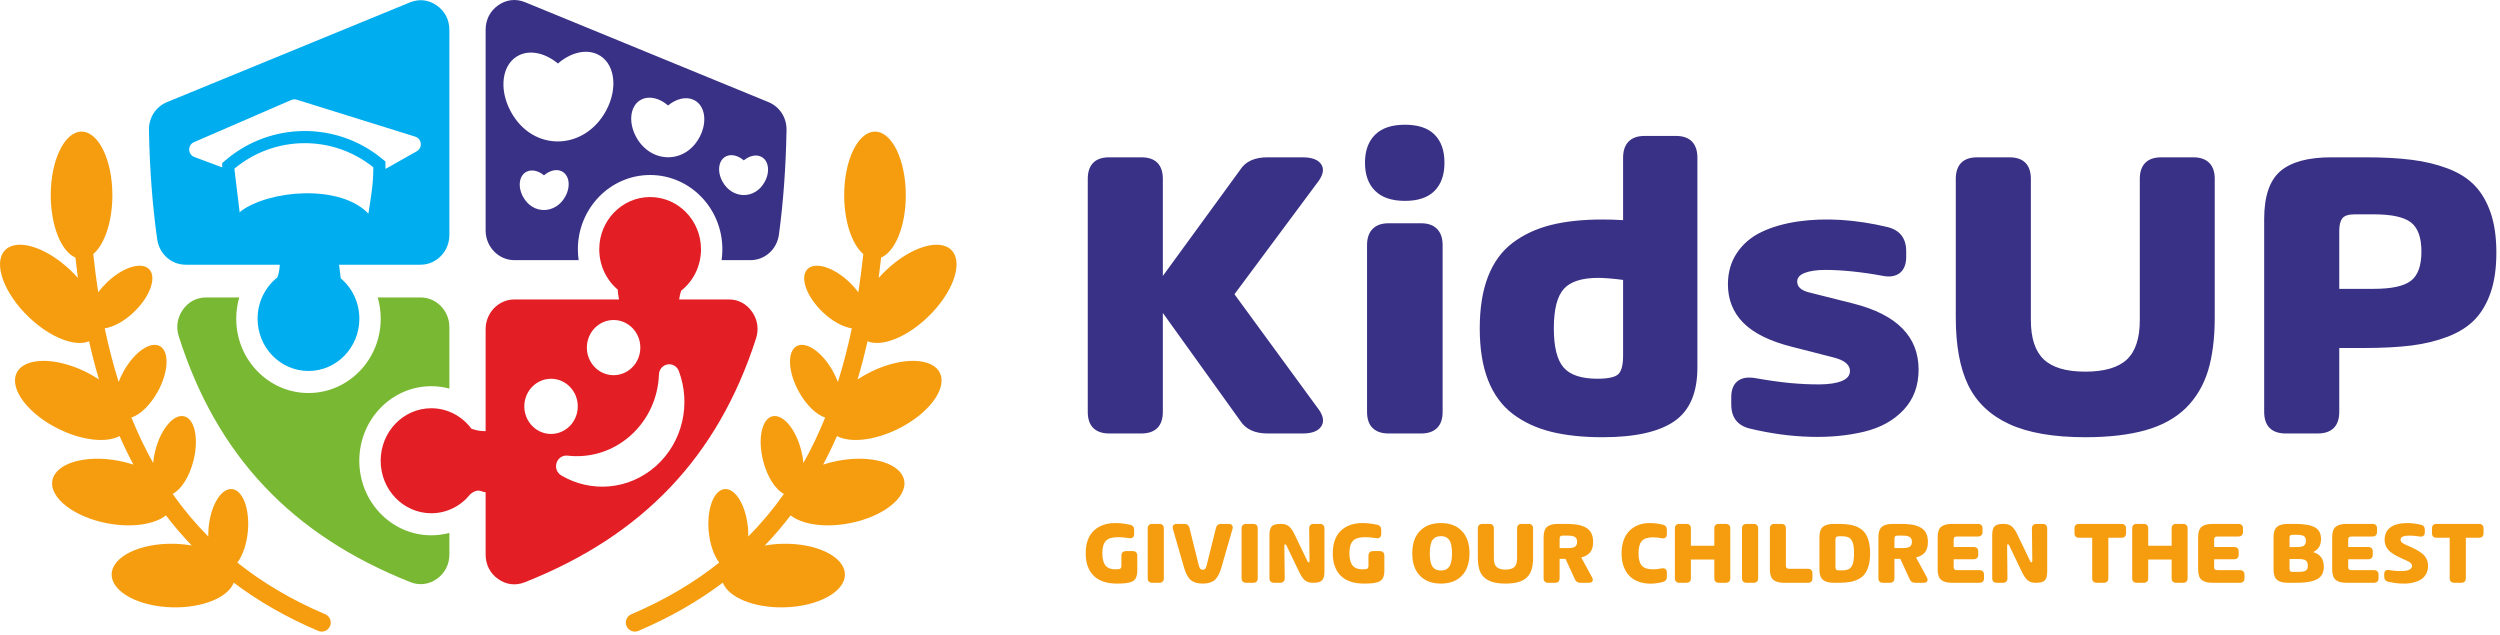 <?xml version="1.0" encoding="UTF-8"?> <svg xmlns="http://www.w3.org/2000/svg" width="248" height="63" viewBox="0 0 248 63" fill="none"> <path fill-rule="evenodd" clip-rule="evenodd" d="M40.666 0.238L16.576 10.125C15.448 10.588 14.752 11.669 14.776 12.921C14.848 16.779 15.119 20.381 15.595 23.738C15.801 25.196 16.993 26.259 18.421 26.259H27.753C27.739 26.697 27.658 27.117 27.522 27.51C26.324 28.458 25.553 29.945 25.553 31.617C25.553 34.479 27.813 36.8 30.601 36.8C33.388 36.8 35.648 34.479 35.648 31.617C35.648 30.002 34.928 28.559 33.8 27.608C33.812 27.591 33.655 26.476 33.636 26.259H41.722C43.295 26.259 44.578 24.935 44.578 23.312V2.977C44.578 1.969 44.133 1.103 43.325 0.538C42.518 -0.028 41.573 -0.134 40.666 0.238ZM22.043 16.605L19.287 15.578C18.975 15.462 18.777 15.184 18.768 14.852C18.759 14.52 18.943 14.232 19.247 14.1L28.888 9.922C29.07 9.843 29.253 9.834 29.442 9.893L41.184 13.552C41.494 13.649 41.704 13.905 41.739 14.228C41.773 14.552 41.622 14.847 41.339 15.007L38.239 16.759L38.237 16.018L37.79 15.657C33.333 12.061 26.891 12.11 22.475 15.811L22.041 16.174L22.043 16.605ZM23.249 16.736C27.224 13.405 33.021 13.358 37.032 16.596C37.038 18.324 36.809 19.414 36.547 21.191C33.745 18.257 26.753 18.826 23.877 20.957C23.844 21.005 23.811 21.052 23.779 21.099L23.249 16.736Z" fill="#00ADEF"></path> <path fill-rule="evenodd" clip-rule="evenodd" d="M77.271 23.267C77.706 20.044 77.955 16.599 78.024 12.921C78.048 11.669 77.352 10.588 76.224 10.125L52.086 0.218C51.179 -0.154 50.234 -0.047 49.426 0.518C48.619 1.084 48.174 1.95 48.174 2.957V22.86C48.174 24.483 49.457 25.807 51.03 25.807H57.402C57.351 25.454 57.325 25.095 57.325 24.731C57.325 20.652 60.544 17.36 64.492 17.36C68.44 17.36 71.659 20.652 71.659 24.731C71.659 25.095 71.633 25.454 71.583 25.807H74.443C75.877 25.807 77.074 24.733 77.271 23.267ZM72.04 15.501C71.279 15.857 71.108 16.972 71.659 17.992C72.615 19.761 74.893 19.83 75.867 18.027C76.418 17.008 76.248 15.893 75.486 15.537C74.973 15.297 74.323 15.463 73.784 15.909C73.238 15.436 72.567 15.255 72.04 15.501ZM55.708 16.985C56.469 17.342 56.64 18.456 56.089 19.476C55.133 21.245 52.855 21.314 51.881 19.512C51.331 18.492 51.501 17.377 52.263 17.021C52.775 16.781 53.426 16.947 53.964 17.393C54.511 16.921 55.182 16.739 55.708 16.985ZM63.668 9.852C62.53 10.385 62.276 12.05 63.099 13.573C64.527 16.216 67.929 16.319 69.385 13.626C70.207 12.104 69.953 10.438 68.815 9.906C68.049 9.547 67.077 9.796 66.273 10.462C65.457 9.756 64.454 9.485 63.668 9.852ZM59.266 5.383C60.976 6.183 61.36 8.689 60.122 10.98C57.974 14.955 52.855 15.111 50.666 11.06C49.428 8.769 49.812 6.264 51.523 5.464C52.676 4.924 54.137 5.298 55.347 6.3C56.574 5.238 58.082 4.83 59.266 5.383Z" fill="#393185"></path> <path fill-rule="evenodd" clip-rule="evenodd" d="M52.054 57.762C63.766 53.122 71.205 45.323 74.996 33.583C75.296 32.655 75.157 31.721 74.603 30.927C74.049 30.134 73.234 29.704 72.287 29.704H67.371C67.408 29.404 67.476 29.114 67.572 28.838C68.769 27.89 69.54 26.403 69.54 24.731C69.54 21.869 67.28 19.548 64.493 19.548C61.705 19.548 59.446 21.869 59.446 24.731C59.446 26.347 60.166 27.79 61.293 28.74C61.253 28.795 61.355 29.427 61.405 29.704H51.031C49.458 29.704 48.174 31.027 48.174 32.651V42.769L48.107 42.769C47.636 42.769 47.184 42.684 46.764 42.528C45.846 41.293 44.405 40.498 42.784 40.498C40.011 40.498 37.762 42.83 37.762 45.706C37.762 48.582 40.011 50.914 42.784 50.914C44.35 50.914 45.748 50.171 46.669 49.007C47.475 48.358 47.776 48.842 48.174 48.825V55.01C48.174 56.011 48.614 56.872 49.413 57.439C50.213 58.006 51.148 58.12 52.054 57.762ZM60.869 31.745C62.334 31.745 63.521 32.971 63.521 34.482C63.521 35.993 62.334 37.219 60.869 37.219C59.404 37.219 58.217 35.993 58.217 34.482C58.217 32.971 59.404 31.745 60.869 31.745ZM54.663 37.574C56.128 37.574 57.315 38.8 57.315 40.311C57.315 41.823 56.128 43.048 54.663 43.048C53.198 43.048 52.011 41.823 52.011 40.311C52.011 38.8 53.198 37.574 54.663 37.574ZM67.34 36.808C68.56 40.041 67.75 43.853 65.056 46.243C62.361 48.634 58.588 48.889 55.673 47.16C55.249 46.908 55.059 46.397 55.212 45.917C55.364 45.437 55.811 45.142 56.298 45.199C58.474 45.454 60.743 44.809 62.535 43.219C64.328 41.629 65.286 39.41 65.367 37.151C65.386 36.647 65.736 36.235 66.219 36.151C66.701 36.068 67.162 36.338 67.34 36.808Z" fill="#E31E24"></path> <path fill-rule="evenodd" clip-rule="evenodd" d="M17.738 33.372C21.502 45.213 28.944 53.072 40.696 57.742C41.602 58.102 42.538 57.988 43.339 57.422C44.139 56.855 44.578 55.993 44.578 54.992V52.865C43.999 53.021 43.397 53.102 42.785 53.102C38.831 53.102 35.642 49.78 35.642 45.706C35.642 41.632 38.831 38.31 42.785 38.31C43.398 38.31 44 38.391 44.578 38.546V32.454C44.578 30.83 43.295 29.506 41.722 29.506H37.469C37.666 30.183 37.768 30.893 37.768 31.617C37.768 35.697 34.549 38.988 30.601 38.988C26.653 38.988 23.434 35.697 23.434 31.617C23.434 30.892 23.537 30.183 23.733 29.506H20.452C19.507 29.506 18.694 29.935 18.139 30.724C17.584 31.514 17.444 32.445 17.738 33.372Z" fill="#78B833"></path> <path d="M9.251 25.203C9.388 26.494 9.552 27.76 9.744 29.002C9.994 28.659 10.291 28.32 10.627 27.998C12.211 26.483 14.089 25.917 14.823 26.734C15.557 27.551 14.868 29.441 13.285 30.956C12.321 31.878 11.248 32.448 10.39 32.569C10.776 34.408 11.233 36.184 11.771 37.893C11.9 37.551 12.06 37.202 12.251 36.856C13.318 34.92 14.944 33.797 15.883 34.347C16.821 34.898 16.716 36.915 15.649 38.851C14.907 40.195 13.897 41.147 13.035 41.42C13.67 42.987 14.386 44.489 15.189 45.922L15.191 45.925C15.228 45.529 15.299 45.114 15.407 44.691C15.955 42.537 17.247 41.02 18.291 41.303C19.335 41.586 19.736 43.562 19.187 45.717C18.777 47.329 17.951 48.584 17.124 48.995C18.18 50.495 19.356 51.905 20.66 53.221C20.656 52.935 20.667 52.639 20.695 52.337C20.903 50.119 21.942 48.409 23.017 48.516C24.091 48.623 24.794 50.507 24.586 52.725C24.466 54.007 24.068 55.12 23.546 55.809C26.052 57.804 28.942 59.521 32.266 60.935C32.721 61.129 32.933 61.655 32.739 62.11C32.545 62.566 32.019 62.778 31.564 62.584C28.414 61.244 25.634 59.644 23.186 57.801C22.631 59.256 20.119 60.313 17.125 60.249C13.749 60.176 11.042 58.706 11.077 56.964C11.112 55.223 13.877 53.87 17.252 53.943C17.869 53.956 18.463 54.016 19.023 54.116C18.108 53.164 17.255 52.167 16.461 51.126C15.325 52.023 13.093 52.374 10.656 51.913C7.335 51.284 4.89 49.385 5.195 47.672C5.499 45.959 8.438 45.079 11.759 45.708C12.274 45.806 12.769 45.934 13.235 46.087C12.745 45.169 12.289 44.226 11.864 43.258C10.578 43.943 8.217 43.724 5.859 42.573C2.807 41.084 0.918 38.6 1.639 37.025C2.361 35.45 5.42 35.381 8.472 36.87C8.951 37.104 9.401 37.362 9.817 37.637C9.451 36.407 9.124 35.145 8.834 33.854C7.452 34.434 4.988 33.495 2.864 31.463C0.388 29.094 -0.688 26.138 0.459 24.861C1.607 23.584 4.545 24.468 7.021 26.837C7.27 27.076 7.505 27.321 7.726 27.57C7.638 26.902 7.557 26.228 7.483 25.548C6.087 24.966 5.034 22.419 5.034 19.365C5.034 15.881 6.403 13.057 8.091 13.057C9.779 13.057 11.148 15.881 11.148 19.365C11.148 22.002 10.364 24.26 9.251 25.203Z" fill="#F59D0E"></path> <path d="M87.408 25.548C87.334 26.228 87.253 26.902 87.165 27.57C87.385 27.321 87.621 27.076 87.871 26.837C90.346 24.468 93.284 23.584 94.431 24.861C95.579 26.138 94.503 29.094 92.027 31.463C89.903 33.495 87.439 34.434 86.057 33.854C85.767 35.145 85.44 36.407 85.074 37.637C85.49 37.362 85.94 37.104 86.419 36.87C89.471 35.381 92.53 35.45 93.252 37.025C93.973 38.6 92.084 41.084 89.032 42.573C86.674 43.724 84.312 43.943 83.027 43.258C82.602 44.226 82.145 45.169 81.656 46.087C82.122 45.934 82.616 45.806 83.132 45.708C86.453 45.079 89.391 45.959 89.696 47.672C90.001 49.385 87.556 51.284 84.235 51.913C81.798 52.374 79.566 52.023 78.43 51.126C77.636 52.167 76.783 53.164 75.868 54.116C76.428 54.016 77.022 53.956 77.639 53.943C81.014 53.87 83.779 55.223 83.814 56.964C83.85 58.706 81.142 60.176 77.766 60.249C74.773 60.313 72.26 59.256 71.705 57.801C69.257 59.644 66.477 61.244 63.327 62.584C62.872 62.778 62.346 62.566 62.152 62.11C61.958 61.655 62.17 61.129 62.626 60.935C65.949 59.521 68.84 57.804 71.345 55.809C70.823 55.12 70.425 54.007 70.305 52.725C70.097 50.507 70.8 48.623 71.874 48.516C72.949 48.409 73.988 50.119 74.196 52.337C74.224 52.639 74.235 52.935 74.231 53.221C75.535 51.905 76.71 50.495 77.767 48.995C76.94 48.584 76.114 47.329 75.704 45.717C75.155 43.562 75.556 41.586 76.6 41.303C77.644 41.02 78.936 42.537 79.484 44.691C79.592 45.114 79.663 45.529 79.7 45.926L79.702 45.922C80.505 44.489 81.221 42.987 81.856 41.42C80.994 41.147 79.984 40.195 79.243 38.851C78.175 36.915 78.07 34.898 79.008 34.347C79.947 33.797 81.573 34.92 82.641 36.856C82.831 37.202 82.991 37.551 83.12 37.893C83.658 36.183 84.115 34.407 84.501 32.569C83.642 32.448 82.57 31.878 81.606 30.956C80.022 29.441 79.334 27.551 80.068 26.734C80.802 25.917 82.681 26.483 84.264 27.998C84.601 28.32 84.897 28.659 85.147 29.002C85.34 27.76 85.503 26.494 85.64 25.203C84.527 24.26 83.743 22.002 83.743 19.365C83.743 15.881 85.112 13.057 86.8 13.057C88.488 13.057 89.856 15.881 89.856 19.365C89.856 22.419 88.805 24.966 87.408 25.548Z" fill="#F59D0E"></path> <path d="M130.875 40.696C131.304 41.343 131.36 41.884 131.044 42.334C130.728 42.776 130.123 43.001 129.231 43.001H125.753C124.474 43.001 123.568 42.58 123.034 41.743L115.354 31.042V40.858C115.354 41.561 115.171 42.095 114.813 42.453C114.447 42.818 113.914 43.001 113.211 43.001H110.042C109.347 43.001 108.813 42.818 108.447 42.453C108.089 42.095 107.906 41.561 107.906 40.858V17.741C107.906 17.046 108.089 16.512 108.447 16.147C108.813 15.781 109.347 15.605 110.042 15.605H113.211C113.914 15.605 114.447 15.781 114.813 16.147C115.171 16.512 115.354 17.046 115.354 17.741V27.375L123.034 16.835C123.554 16.013 124.46 15.605 125.753 15.605H129.189C130.095 15.605 130.707 15.816 131.03 16.252C131.353 16.68 131.297 17.228 130.854 17.889L122.458 29.188L130.875 40.696ZM139.377 19.927C138.077 19.927 137.086 19.597 136.419 18.936C135.744 18.276 135.407 17.348 135.407 16.139C135.407 14.945 135.744 14.018 136.419 13.357C137.086 12.696 138.077 12.373 139.377 12.373C140.67 12.373 141.646 12.696 142.307 13.35C142.961 14.003 143.291 14.931 143.291 16.139C143.291 17.348 142.961 18.276 142.307 18.936C141.646 19.597 140.67 19.927 139.377 19.927ZM137.754 43.001C137.051 43.001 136.524 42.818 136.159 42.453C135.793 42.095 135.611 41.561 135.611 40.858V24.311C135.611 23.622 135.793 23.088 136.159 22.716C136.524 22.337 137.051 22.147 137.754 22.147H140.965C141.668 22.147 142.195 22.337 142.56 22.716C142.925 23.088 143.108 23.622 143.108 24.311V40.858C143.108 41.561 142.925 42.095 142.56 42.453C142.195 42.818 141.668 43.001 140.965 43.001H137.754ZM161.011 15.641C161.011 14.945 161.194 14.411 161.559 14.039C161.925 13.666 162.459 13.484 163.154 13.484H166.246C166.941 13.484 167.475 13.666 167.841 14.039C168.199 14.411 168.382 14.945 168.382 15.641V36.453C168.382 38.954 167.623 40.732 166.098 41.785C164.573 42.84 162.198 43.373 158.974 43.373C157.013 43.373 155.306 43.191 153.851 42.826C152.397 42.46 151.132 41.87 150.05 41.048C148.975 40.219 148.16 39.108 147.612 37.703C147.064 36.291 146.79 34.584 146.79 32.574C146.79 30.564 147.064 28.85 147.612 27.438C148.16 26.026 148.975 24.908 150.05 24.093C151.132 23.278 152.39 22.688 153.837 22.323C155.292 21.957 156.999 21.774 158.974 21.774C159.634 21.774 160.315 21.796 161.011 21.838V15.641ZM158.461 37.57C159.557 37.57 160.26 37.408 160.561 37.092C160.864 36.776 161.011 36.171 161.011 35.279V27.768C160.084 27.641 159.262 27.578 158.566 27.564C156.929 27.564 155.783 27.93 155.13 28.66C154.47 29.398 154.14 30.698 154.14 32.567C154.14 34.415 154.462 35.715 155.109 36.453C155.749 37.197 156.873 37.57 158.461 37.57ZM173.567 42.509C172.352 42.207 171.74 41.406 171.74 40.12V39.418C171.74 38.68 171.944 38.146 172.359 37.815C172.766 37.486 173.35 37.38 174.108 37.506C175.331 37.724 176.469 37.886 177.523 37.992C178.577 38.089 179.575 38.139 180.509 38.132C181.444 38.125 182.174 38.012 182.708 37.795C183.242 37.577 183.516 37.247 183.516 36.804C183.516 36.186 182.982 35.743 181.929 35.469L177.811 34.415C175.619 33.867 174.003 33.08 172.963 32.047C171.93 31.021 171.41 29.735 171.41 28.204C171.41 27.009 171.712 25.962 172.317 25.07C172.921 24.177 173.736 23.489 174.762 23.004C175.794 22.512 176.989 22.175 178.345 21.971C179.708 21.774 181.135 21.725 182.638 21.817C184.142 21.915 185.667 22.147 187.219 22.519C188.456 22.822 189.081 23.609 189.095 24.887V25.484C189.095 26.222 188.878 26.756 188.456 27.087C188.027 27.416 187.444 27.508 186.706 27.353C185.688 27.164 184.704 27.023 183.748 26.925C182.793 26.826 181.9 26.777 181.064 26.777C180.228 26.777 179.554 26.876 179.048 27.065C178.535 27.262 178.282 27.55 178.282 27.93C178.282 28.457 178.675 28.808 179.455 29.005L183.861 30.115C188.175 31.211 190.325 33.396 190.325 36.663C190.325 38.265 189.833 39.6 188.843 40.654C187.859 41.708 186.545 42.432 184.914 42.826C183.278 43.219 181.486 43.388 179.54 43.331C177.593 43.275 175.605 43.001 173.567 42.509ZM217.559 15.605C218.248 15.605 218.775 15.781 219.147 16.147C219.519 16.512 219.702 17.046 219.702 17.741V31.492C219.702 33.565 219.477 35.328 219.035 36.783C218.585 38.237 217.854 39.467 216.842 40.472C215.823 41.469 214.495 42.207 212.858 42.671C211.214 43.134 209.219 43.373 206.858 43.373C203.717 43.373 201.202 42.938 199.312 42.067C197.428 41.195 196.073 39.909 195.243 38.202C194.421 36.502 194.014 34.267 194.014 31.492V17.741C194.014 17.046 194.197 16.512 194.555 16.147C194.92 15.781 195.454 15.605 196.15 15.605H199.319C200.021 15.605 200.555 15.781 200.921 16.147C201.279 16.512 201.462 17.046 201.462 17.741V31.759C201.462 33.543 201.89 34.844 202.74 35.652C203.591 36.46 204.961 36.867 206.858 36.867C208.762 36.867 210.146 36.46 210.997 35.652C211.847 34.844 212.268 33.543 212.268 31.759V17.741C212.268 17.046 212.451 16.512 212.816 16.147C213.182 15.781 213.708 15.605 214.411 15.605H217.559ZM226.743 43.001C226.047 43.001 225.513 42.818 225.148 42.453C224.789 42.095 224.606 41.561 224.606 40.858V21.74C224.606 19.484 225.14 17.903 226.208 16.983C227.283 16.062 228.97 15.605 231.275 15.605H234.591C236.368 15.605 237.921 15.683 239.228 15.851C240.542 16.013 241.744 16.308 242.84 16.723C243.943 17.144 244.828 17.706 245.51 18.423C246.184 19.132 246.711 20.039 247.084 21.142C247.456 22.238 247.639 23.545 247.639 25.063C247.639 26.581 247.456 27.887 247.084 28.983C246.711 30.079 246.184 30.986 245.51 31.689C244.828 32.398 243.943 32.96 242.84 33.389C241.744 33.811 240.542 34.106 239.228 34.274C237.921 34.436 236.368 34.52 234.591 34.52H232.054V40.858C232.054 41.561 231.872 42.095 231.513 42.453C231.148 42.818 230.614 43.001 229.911 43.001H226.743ZM232.054 28.653H235.49C237.247 28.653 238.476 28.386 239.165 27.852C239.861 27.319 240.205 26.349 240.205 24.957C240.205 23.566 239.861 22.604 239.165 22.063C238.476 21.529 237.247 21.262 235.49 21.262H233.579C232.975 21.262 232.567 21.395 232.363 21.655C232.16 21.915 232.054 22.33 232.054 22.892V28.653Z" fill="#393185"></path> <path d="M111.243 55.131C111.243 54.984 111.282 54.871 111.36 54.791C111.438 54.71 111.55 54.669 111.7 54.669H112.362C112.509 54.669 112.621 54.71 112.7 54.788C112.78 54.867 112.819 54.981 112.819 55.131V56.614C112.819 56.831 112.795 57.012 112.748 57.16C112.702 57.309 112.633 57.43 112.543 57.528C112.452 57.623 112.323 57.699 112.153 57.751C111.986 57.803 111.797 57.841 111.587 57.86C111.379 57.881 111.116 57.892 110.799 57.892C109.782 57.892 109.01 57.63 108.488 57.108C107.963 56.586 107.701 55.846 107.701 54.889C107.701 53.71 108.086 52.867 108.858 52.361C109.629 51.854 110.709 51.752 112.1 52.053C112.371 52.109 112.507 52.279 112.507 52.563V52.972C112.507 53.126 112.462 53.24 112.374 53.313C112.284 53.387 112.156 53.411 111.989 53.384C111.577 53.319 111.225 53.286 110.931 53.286C110.639 53.286 110.389 53.317 110.181 53.375C109.974 53.433 109.811 53.531 109.692 53.664C109.574 53.799 109.487 53.965 109.433 54.16C109.379 54.356 109.352 54.599 109.352 54.889C109.352 55.428 109.454 55.827 109.659 56.088C109.863 56.347 110.184 56.477 110.619 56.477C110.877 56.477 111.047 56.457 111.125 56.412C111.204 56.368 111.243 56.277 111.243 56.136V55.131ZM114.311 57.812C114.166 57.812 114.052 57.773 113.971 57.696C113.891 57.619 113.851 57.505 113.851 57.355V52.426C113.851 52.278 113.891 52.164 113.971 52.086C114.052 52.008 114.166 51.971 114.311 51.971H114.996C115.143 51.971 115.255 52.008 115.334 52.086C115.414 52.164 115.453 52.278 115.453 52.426V57.355C115.453 57.505 115.414 57.619 115.334 57.696C115.255 57.773 115.143 57.812 114.996 57.812H114.311ZM120.627 52.365C120.694 52.102 120.865 51.971 121.137 51.971H121.874C122.038 51.971 122.154 52.016 122.222 52.109C122.292 52.2 122.305 52.328 122.26 52.488L121.173 56.264C120.999 56.878 120.774 57.303 120.497 57.538C120.218 57.773 119.823 57.892 119.31 57.892C118.796 57.892 118.401 57.773 118.124 57.538C117.847 57.303 117.622 56.878 117.445 56.264L116.357 52.488C116.312 52.331 116.326 52.205 116.395 52.111C116.464 52.017 116.579 51.971 116.744 51.971H117.486C117.757 51.971 117.927 52.102 117.995 52.365L118.921 56.092C118.964 56.252 119.014 56.364 119.069 56.425C119.124 56.486 119.205 56.518 119.31 56.518C119.417 56.518 119.496 56.488 119.55 56.428C119.604 56.368 119.653 56.256 119.697 56.092L120.627 52.365ZM123.625 57.812C123.48 57.812 123.365 57.773 123.285 57.696C123.205 57.619 123.165 57.505 123.165 57.355V52.426C123.165 52.278 123.205 52.164 123.285 52.086C123.365 52.008 123.48 51.971 123.625 51.971H124.309C124.456 51.971 124.568 52.008 124.648 52.086C124.727 52.164 124.766 52.278 124.766 52.426V57.355C124.766 57.505 124.727 57.619 124.648 57.696C124.568 57.773 124.456 57.812 124.309 57.812H123.625ZM126.386 57.812C126.238 57.812 126.124 57.773 126.046 57.696C125.97 57.619 125.93 57.505 125.93 57.355V53.081C125.93 52.659 126.008 52.369 126.164 52.209C126.321 52.05 126.606 51.971 127.018 51.971C127.177 51.971 127.31 51.982 127.422 52.005C127.533 52.03 127.646 52.074 127.758 52.142C127.871 52.209 127.977 52.308 128.079 52.439C128.179 52.569 128.284 52.738 128.392 52.95L129.704 55.683C129.74 55.757 129.779 55.791 129.823 55.788C129.878 55.788 129.906 55.739 129.906 55.64L129.87 52.431C129.869 52.286 129.906 52.172 129.986 52.091C130.064 52.01 130.179 51.971 130.327 51.971H130.925C131.073 51.971 131.187 52.008 131.267 52.086C131.346 52.164 131.385 52.278 131.385 52.426V56.702C131.385 57.123 131.307 57.414 131.149 57.573C130.991 57.733 130.706 57.812 130.297 57.812C130.139 57.812 130.004 57.8 129.893 57.778C129.782 57.754 129.67 57.709 129.556 57.642C129.44 57.574 129.334 57.474 129.235 57.342C129.135 57.212 129.031 57.041 128.924 56.834L127.611 54.099C127.575 54.026 127.537 53.99 127.493 53.993C127.438 53.993 127.409 54.041 127.409 54.139L127.444 57.351C127.447 57.498 127.409 57.612 127.329 57.691C127.25 57.772 127.135 57.812 126.984 57.812H126.386ZM135.752 55.131C135.752 54.984 135.791 54.871 135.869 54.791C135.947 54.71 136.059 54.669 136.209 54.669H136.871C137.018 54.669 137.13 54.71 137.21 54.788C137.289 54.867 137.328 54.981 137.328 55.131V56.614C137.328 56.831 137.304 57.012 137.258 57.16C137.211 57.309 137.143 57.43 137.053 57.528C136.961 57.623 136.832 57.699 136.663 57.751C136.495 57.803 136.307 57.841 136.097 57.86C135.889 57.881 135.625 57.892 135.309 57.892C134.292 57.892 133.52 57.63 132.997 57.108C132.473 56.586 132.211 55.846 132.211 54.889C132.211 53.71 132.595 52.867 133.367 52.361C134.139 51.854 135.219 51.752 136.609 52.053C136.88 52.109 137.017 52.279 137.017 52.563V52.972C137.017 53.126 136.972 53.24 136.883 53.313C136.793 53.387 136.666 53.411 136.498 53.384C136.086 53.319 135.734 53.286 135.441 53.286C135.148 53.286 134.898 53.317 134.69 53.375C134.483 53.433 134.32 53.531 134.202 53.664C134.083 53.799 133.996 53.965 133.942 54.16C133.888 54.356 133.862 54.599 133.862 54.889C133.862 55.428 133.964 55.827 134.169 56.088C134.373 56.347 134.693 56.477 135.129 56.477C135.387 56.477 135.556 56.457 135.634 56.412C135.713 56.368 135.752 56.277 135.752 56.136V55.131ZM145.016 57.11C144.512 57.631 143.819 57.892 142.938 57.892C142.058 57.892 141.364 57.631 140.858 57.11C140.351 56.59 140.098 55.85 140.098 54.891C140.098 53.934 140.351 53.194 140.858 52.671C141.364 52.148 142.058 51.887 142.938 51.887C143.819 51.887 144.512 52.148 145.016 52.671C145.521 53.194 145.773 53.934 145.773 54.891C145.773 55.85 145.521 56.59 145.016 57.11ZM142.477 56.515C142.606 56.566 142.759 56.591 142.936 56.591C143.113 56.591 143.265 56.566 143.394 56.515C143.523 56.464 143.638 56.376 143.739 56.25C143.841 56.124 143.915 55.949 143.965 55.723C144.014 55.498 144.04 55.221 144.04 54.891C144.04 54.563 144.014 54.284 143.965 54.059C143.915 53.835 143.841 53.659 143.739 53.534C143.638 53.408 143.523 53.318 143.394 53.266C143.265 53.213 143.113 53.186 142.936 53.186C142.759 53.186 142.606 53.213 142.477 53.266C142.348 53.318 142.234 53.408 142.134 53.534C142.035 53.659 141.96 53.835 141.911 54.059C141.862 54.284 141.836 54.563 141.836 54.891C141.836 55.221 141.862 55.498 141.911 55.723C141.96 55.949 142.035 56.124 142.134 56.25C142.234 56.376 142.348 56.464 142.477 56.515ZM151.623 51.971C151.77 51.971 151.882 52.008 151.962 52.086C152.041 52.164 152.08 52.278 152.08 52.426V55.358C152.08 55.8 152.032 56.176 151.938 56.486C151.842 56.796 151.686 57.059 151.47 57.273C151.253 57.486 150.97 57.643 150.621 57.742C150.27 57.841 149.845 57.892 149.342 57.892C148.672 57.892 148.136 57.799 147.733 57.613C147.331 57.427 147.042 57.153 146.865 56.789C146.69 56.427 146.603 55.95 146.603 55.358V52.426C146.603 52.278 146.642 52.164 146.718 52.086C146.796 52.008 146.91 51.971 147.059 51.971H147.734C147.884 51.971 147.998 52.008 148.076 52.086C148.152 52.164 148.191 52.278 148.191 52.426V55.415C148.191 55.796 148.282 56.073 148.464 56.245C148.645 56.418 148.937 56.505 149.342 56.505C149.748 56.505 150.043 56.418 150.224 56.245C150.405 56.073 150.495 55.796 150.495 55.415V52.426C150.495 52.278 150.534 52.164 150.612 52.086C150.69 52.008 150.802 51.971 150.952 51.971H151.623ZM157.928 57.264C158.015 57.422 158.028 57.553 157.966 57.657C157.905 57.76 157.785 57.812 157.607 57.812H156.768C156.513 57.812 156.335 57.699 156.233 57.469L155.298 55.438H154.714V57.355C154.714 57.505 154.675 57.619 154.599 57.696C154.521 57.773 154.407 57.812 154.257 57.812H153.581C153.433 57.812 153.319 57.773 153.241 57.696C153.165 57.619 153.126 57.505 153.126 57.355V53.279C153.126 52.798 153.24 52.461 153.467 52.265C153.697 52.069 154.056 51.971 154.548 51.971H155.346C155.797 51.971 156.179 51.998 156.494 52.053C156.808 52.109 157.086 52.205 157.325 52.34C157.566 52.474 157.745 52.66 157.862 52.897C157.978 53.134 158.037 53.424 158.037 53.77C158.037 54.2 157.942 54.536 157.752 54.78C157.562 55.023 157.264 55.197 156.861 55.302L157.928 57.264ZM154.714 53.445V54.367H155.539C155.883 54.367 156.12 54.317 156.253 54.22C156.386 54.122 156.452 53.965 156.452 53.751C156.452 53.535 156.385 53.378 156.251 53.281C156.116 53.183 155.88 53.134 155.539 53.134H155.039C154.91 53.134 154.824 53.159 154.78 53.21C154.737 53.261 154.714 53.34 154.714 53.445ZM160.859 54.889C160.859 54.427 160.923 54.012 161.048 53.643C161.174 53.274 161.354 52.964 161.586 52.713C161.818 52.461 162.103 52.262 162.44 52.118C162.776 51.973 163.154 51.896 163.577 51.887C163.998 51.878 164.455 51.931 164.951 52.044C165.216 52.112 165.351 52.284 165.354 52.558V52.988C165.354 53.147 165.307 53.261 165.216 53.333C165.123 53.405 164.996 53.424 164.831 53.392C164.489 53.326 164.19 53.295 163.934 53.303C163.677 53.31 163.462 53.343 163.285 53.402C163.108 53.46 162.963 53.556 162.852 53.691C162.741 53.826 162.662 53.99 162.614 54.185C162.564 54.379 162.54 54.615 162.54 54.891C162.54 55.168 162.564 55.403 162.614 55.598C162.662 55.793 162.741 55.958 162.852 56.092C162.963 56.226 163.108 56.323 163.285 56.382C163.462 56.44 163.677 56.472 163.934 56.477C164.19 56.483 164.489 56.454 164.831 56.386C164.996 56.356 165.123 56.377 165.216 56.447C165.307 56.518 165.354 56.633 165.354 56.794V57.224C165.354 57.505 165.203 57.68 164.897 57.751C164.286 57.898 163.731 57.937 163.234 57.868C162.736 57.799 162.313 57.643 161.96 57.4C161.61 57.158 161.339 56.821 161.147 56.392C160.955 55.964 160.859 55.463 160.859 54.889ZM170.06 52.426C170.06 52.278 170.099 52.164 170.176 52.086C170.253 52.008 170.367 51.971 170.517 51.971H171.188C171.334 51.971 171.447 52.008 171.526 52.086C171.604 52.164 171.645 52.278 171.645 52.426V57.355C171.645 57.505 171.604 57.619 171.526 57.696C171.447 57.773 171.334 57.812 171.188 57.812H170.517C170.367 57.812 170.253 57.773 170.176 57.696C170.099 57.619 170.06 57.505 170.06 57.355V55.508H167.737V57.355C167.737 57.505 167.699 57.619 167.622 57.696C167.544 57.773 167.43 57.812 167.281 57.812H166.605C166.457 57.812 166.343 57.773 166.265 57.696C166.189 57.619 166.149 57.505 166.149 57.355V52.426C166.149 52.278 166.189 52.164 166.265 52.086C166.343 52.008 166.457 51.971 166.605 51.971H167.281C167.43 51.971 167.544 52.008 167.622 52.086C167.699 52.164 167.737 52.278 167.737 52.426V54.135H170.06V52.426ZM173.267 57.812C173.122 57.812 173.008 57.773 172.927 57.696C172.847 57.619 172.807 57.505 172.807 57.355V52.426C172.807 52.278 172.847 52.164 172.927 52.086C173.008 52.008 173.122 51.971 173.267 51.971H173.952C174.098 51.971 174.211 52.008 174.29 52.086C174.369 52.164 174.409 52.278 174.409 52.426V57.355C174.409 57.505 174.369 57.619 174.29 57.696C174.211 57.773 174.098 57.812 173.952 57.812H173.267ZM176.994 57.812C176.503 57.812 176.143 57.715 175.914 57.519C175.687 57.322 175.572 56.984 175.572 56.505V52.426C175.572 52.278 175.612 52.164 175.688 52.086C175.766 52.008 175.88 51.971 176.028 51.971H176.704C176.853 51.971 176.967 52.008 177.045 52.086C177.122 52.164 177.161 52.278 177.161 52.426V56.118C177.161 56.22 177.186 56.297 177.235 56.349C177.285 56.4 177.384 56.425 177.529 56.425H179.337C179.487 56.425 179.601 56.465 179.677 56.543C179.756 56.623 179.794 56.735 179.794 56.882V57.355C179.794 57.505 179.756 57.619 179.677 57.696C179.601 57.773 179.487 57.812 179.337 57.812H176.994ZM181.914 57.812C181.423 57.812 181.062 57.715 180.833 57.519C180.602 57.322 180.488 56.984 180.488 56.505V53.279C180.488 52.798 180.602 52.461 180.833 52.265C181.062 52.069 181.423 51.971 181.914 51.971H182.415C182.839 51.971 183.21 52 183.529 52.056C183.848 52.114 184.136 52.209 184.392 52.346C184.647 52.482 184.855 52.66 185.015 52.883C185.174 53.105 185.297 53.382 185.384 53.715C185.469 54.047 185.513 54.44 185.513 54.891C185.513 55.344 185.469 55.734 185.384 56.065C185.297 56.397 185.174 56.673 185.015 56.897C184.855 57.122 184.647 57.301 184.392 57.436C184.136 57.573 183.848 57.67 183.529 57.727C183.21 57.784 182.839 57.812 182.415 57.812H181.914ZM182.401 56.579H182.735C183.03 56.579 183.261 56.533 183.426 56.44C183.591 56.349 183.715 56.181 183.797 55.937C183.878 55.691 183.92 55.344 183.92 54.891C183.92 54.44 183.878 54.091 183.797 53.846C183.715 53.603 183.591 53.433 183.426 53.34C183.261 53.246 183.03 53.199 182.735 53.199H182.401C182.272 53.199 182.185 53.227 182.142 53.281C182.099 53.334 182.076 53.423 182.076 53.546V56.236C182.076 56.359 182.099 56.447 182.142 56.5C182.185 56.552 182.272 56.579 182.401 56.579ZM191.14 57.264C191.227 57.422 191.24 57.553 191.179 57.657C191.118 57.76 190.997 57.812 190.819 57.812H189.98C189.726 57.812 189.547 57.699 189.446 57.469L188.511 55.438H187.927V57.355C187.927 57.505 187.887 57.619 187.811 57.696C187.733 57.773 187.619 57.812 187.469 57.812H186.794C186.646 57.812 186.532 57.773 186.454 57.696C186.377 57.619 186.338 57.505 186.338 57.355V53.279C186.338 52.798 186.452 52.461 186.68 52.265C186.909 52.069 187.269 51.971 187.76 51.971H188.558C189.01 51.971 189.391 51.998 189.706 52.053C190.021 52.109 190.298 52.205 190.537 52.34C190.779 52.474 190.957 52.66 191.074 52.897C191.191 53.134 191.249 53.424 191.249 53.77C191.249 54.2 191.155 54.536 190.965 54.78C190.774 55.023 190.476 55.197 190.073 55.302L191.14 57.264ZM187.927 53.445V54.367H188.752C189.095 54.367 189.332 54.317 189.465 54.22C189.598 54.122 189.664 53.965 189.664 53.751C189.664 53.535 189.597 53.378 189.464 53.281C189.329 53.183 189.092 53.134 188.752 53.134H188.252C188.123 53.134 188.036 53.159 187.992 53.21C187.949 53.261 187.927 53.34 187.927 53.445ZM193.637 57.812C193.146 57.812 192.787 57.715 192.557 57.519C192.329 57.322 192.216 56.984 192.216 56.505V53.279C192.216 52.798 192.329 52.461 192.557 52.265C192.787 52.069 193.146 51.971 193.637 51.971H196.205C196.354 51.971 196.469 52.008 196.547 52.086C196.626 52.164 196.665 52.278 196.665 52.426V52.765C196.665 52.91 196.626 53.024 196.547 53.102C196.469 53.182 196.354 53.221 196.205 53.221H194.172C194.027 53.221 193.928 53.246 193.879 53.294C193.829 53.342 193.804 53.421 193.804 53.534V54.262H195.783C195.933 54.262 196.047 54.301 196.124 54.379C196.201 54.455 196.24 54.569 196.24 54.719V55.017C196.24 55.165 196.201 55.28 196.124 55.358C196.047 55.438 195.933 55.477 195.783 55.477H193.804V56.25C193.804 56.361 193.829 56.44 193.879 56.486C193.928 56.533 194.027 56.557 194.172 56.557H196.358C196.508 56.557 196.622 56.597 196.698 56.678C196.776 56.758 196.815 56.872 196.815 57.018V57.355C196.815 57.505 196.776 57.619 196.698 57.696C196.622 57.773 196.508 57.812 196.358 57.812H193.637ZM198.082 57.812C197.934 57.812 197.82 57.773 197.742 57.696C197.666 57.619 197.627 57.505 197.627 57.355V53.081C197.627 52.659 197.705 52.369 197.861 52.209C198.018 52.05 198.303 51.971 198.715 51.971C198.874 51.971 199.007 51.982 199.119 52.005C199.23 52.03 199.342 52.074 199.455 52.142C199.567 52.209 199.673 52.308 199.775 52.439C199.876 52.569 199.981 52.738 200.088 52.95L201.401 55.683C201.437 55.757 201.476 55.791 201.519 55.788C201.575 55.788 201.603 55.739 201.603 55.64L201.567 52.431C201.566 52.286 201.603 52.172 201.682 52.091C201.76 52.01 201.876 51.971 202.024 51.971H202.622C202.77 51.971 202.884 52.008 202.963 52.086C203.043 52.164 203.082 52.278 203.082 52.426V56.702C203.082 57.123 203.004 57.414 202.845 57.573C202.688 57.733 202.403 57.812 201.994 57.812C201.835 57.812 201.7 57.8 201.59 57.778C201.479 57.754 201.367 57.709 201.252 57.642C201.137 57.574 201.031 57.474 200.932 57.342C200.831 57.212 200.728 57.041 200.62 56.834L199.308 54.099C199.272 54.026 199.233 53.99 199.19 53.993C199.134 53.993 199.106 54.041 199.106 54.139L199.14 57.351C199.143 57.498 199.106 57.612 199.026 57.691C198.947 57.772 198.831 57.812 198.68 57.812H198.082ZM210.443 51.971C210.592 51.971 210.706 52.008 210.785 52.086C210.864 52.164 210.903 52.278 210.903 52.426V52.888C210.903 53.036 210.865 53.15 210.788 53.228C210.71 53.306 210.595 53.345 210.443 53.345H209.148V57.355C209.148 57.505 209.107 57.619 209.028 57.696C208.947 57.773 208.833 57.812 208.687 57.812H208.003C207.856 57.812 207.744 57.773 207.664 57.696C207.585 57.619 207.546 57.505 207.546 57.355V53.345H206.247C206.097 53.345 205.985 53.306 205.907 53.228C205.829 53.15 205.79 53.036 205.79 52.888V52.426C205.79 52.278 205.829 52.164 205.907 52.086C205.985 52.008 206.097 51.971 206.247 51.971H210.443ZM215.425 52.426C215.425 52.278 215.464 52.164 215.542 52.086C215.618 52.008 215.732 51.971 215.882 51.971H216.553C216.7 51.971 216.812 52.008 216.892 52.086C216.97 52.164 217.01 52.278 217.01 52.426V57.355C217.01 57.505 216.97 57.619 216.892 57.696C216.812 57.773 216.7 57.812 216.553 57.812H215.882C215.732 57.812 215.618 57.773 215.542 57.696C215.464 57.619 215.425 57.505 215.425 57.355V55.508H213.103V57.355C213.103 57.505 213.064 57.619 212.987 57.696C212.909 57.773 212.795 57.812 212.646 57.812H211.97C211.822 57.812 211.708 57.773 211.63 57.696C211.554 57.619 211.515 57.505 211.515 57.355V52.426C211.515 52.278 211.554 52.164 211.63 52.086C211.708 52.008 211.822 51.971 211.97 51.971H212.646C212.795 51.971 212.909 52.008 212.987 52.086C213.064 52.164 213.103 52.278 213.103 52.426V54.135H215.425V52.426ZM219.476 57.812C218.984 57.812 218.625 57.715 218.396 57.519C218.168 57.322 218.054 56.984 218.054 56.505V53.279C218.054 52.798 218.168 52.461 218.396 52.265C218.625 52.069 218.984 51.971 219.476 51.971H222.044C222.192 51.971 222.307 52.008 222.385 52.086C222.465 52.164 222.504 52.278 222.504 52.426V52.765C222.504 52.91 222.465 53.024 222.385 53.102C222.307 53.182 222.192 53.221 222.044 53.221H220.011C219.865 53.221 219.766 53.246 219.717 53.294C219.668 53.342 219.642 53.421 219.642 53.534V54.262H221.621C221.771 54.262 221.885 54.301 221.963 54.379C222.039 54.455 222.078 54.569 222.078 54.719V55.017C222.078 55.165 222.039 55.28 221.963 55.358C221.885 55.438 221.771 55.477 221.621 55.477H219.642V56.25C219.642 56.361 219.668 56.44 219.717 56.486C219.766 56.533 219.865 56.557 220.011 56.557H222.196C222.346 56.557 222.46 56.597 222.536 56.678C222.614 56.758 222.653 56.872 222.653 57.018V57.355C222.653 57.505 222.614 57.619 222.536 57.696C222.46 57.773 222.346 57.812 222.196 57.812H219.476ZM229.47 54.762C229.823 54.879 230.087 55.054 230.261 55.288C230.436 55.523 230.523 55.83 230.523 56.211C230.523 56.46 230.484 56.675 230.406 56.858C230.328 57.041 230.217 57.192 230.074 57.313C229.928 57.436 229.739 57.532 229.509 57.606C229.278 57.679 229.022 57.731 228.74 57.764C228.46 57.796 228.13 57.812 227.753 57.812H226.963C226.469 57.812 226.108 57.715 225.879 57.519C225.651 57.322 225.537 56.984 225.537 56.505V53.279C225.537 52.798 225.651 52.461 225.879 52.265C226.108 52.069 226.468 51.971 226.959 51.971H227.669C228.553 51.971 229.203 52.082 229.621 52.304C230.037 52.527 230.246 52.917 230.246 53.475C230.246 54.094 229.987 54.522 229.47 54.762ZM227.121 53.352V54.271H227.841C228.177 54.271 228.414 54.222 228.547 54.13C228.682 54.035 228.749 53.869 228.749 53.63C228.749 53.418 228.682 53.27 228.547 53.182C228.414 53.095 228.177 53.05 227.841 53.05H227.446C227.317 53.05 227.231 53.074 227.187 53.12C227.143 53.166 227.121 53.244 227.121 53.352ZM228.03 56.732C228.372 56.732 228.608 56.687 228.74 56.599C228.872 56.509 228.938 56.352 228.938 56.127C228.938 55.875 228.872 55.7 228.74 55.602C228.608 55.503 228.372 55.456 228.03 55.456H227.121V56.429C227.121 56.538 227.143 56.615 227.187 56.662C227.231 56.71 227.317 56.732 227.446 56.732H228.03ZM232.774 57.812C232.283 57.812 231.924 57.715 231.694 57.519C231.467 57.322 231.353 56.984 231.353 56.505V53.279C231.353 52.798 231.467 52.461 231.694 52.265C231.924 52.069 232.283 51.971 232.774 51.971H235.343C235.491 51.971 235.606 52.008 235.684 52.086C235.764 52.164 235.802 52.278 235.802 52.426V52.765C235.802 52.91 235.764 53.024 235.684 53.102C235.606 53.182 235.491 53.221 235.343 53.221H233.31C233.164 53.221 233.065 53.246 233.016 53.294C232.966 53.342 232.941 53.421 232.941 53.534V54.262H234.92C235.07 54.262 235.184 54.301 235.261 54.379C235.338 54.455 235.377 54.569 235.377 54.719V55.017C235.377 55.165 235.338 55.28 235.261 55.358C235.184 55.438 235.07 55.477 234.92 55.477H232.941V56.25C232.941 56.361 232.966 56.44 233.016 56.486C233.065 56.533 233.164 56.557 233.31 56.557H235.495C235.645 56.557 235.759 56.597 235.835 56.678C235.913 56.758 235.952 56.872 235.952 57.018V57.355C235.952 57.505 235.913 57.619 235.835 57.696C235.759 57.773 235.645 57.812 235.495 57.812H232.774ZM236.917 57.712C236.65 57.648 236.517 57.478 236.514 57.207V56.957C236.514 56.798 236.558 56.686 236.646 56.617C236.733 56.548 236.857 56.527 237.019 56.552C237.29 56.596 237.552 56.626 237.804 56.642C238.056 56.659 238.295 56.657 238.522 56.636C238.748 56.615 238.929 56.563 239.065 56.477C239.202 56.394 239.271 56.281 239.271 56.141C239.271 56.031 239.227 55.937 239.143 55.853C239.058 55.769 238.905 55.68 238.686 55.588L238.116 55.328C237.545 55.071 237.142 54.806 236.907 54.533C236.671 54.262 236.553 53.931 236.553 53.541C236.553 53.163 236.65 52.849 236.845 52.596C237.04 52.343 237.303 52.161 237.639 52.053C237.975 51.946 238.354 51.89 238.778 51.889C239.203 51.887 239.655 51.941 240.14 52.049C240.408 52.105 240.542 52.275 240.542 52.558V52.804C240.542 52.96 240.499 53.074 240.411 53.149C240.324 53.224 240.199 53.247 240.038 53.221C239.783 53.183 239.551 53.158 239.339 53.144C239.13 53.131 238.929 53.131 238.74 53.144C238.551 53.158 238.405 53.196 238.298 53.261C238.19 53.326 238.138 53.412 238.138 53.525C238.138 53.627 238.178 53.721 238.262 53.805C238.346 53.89 238.493 53.976 238.705 54.064L239.243 54.305C239.827 54.569 240.241 54.837 240.49 55.111C240.739 55.384 240.863 55.725 240.863 56.136C240.863 56.467 240.788 56.753 240.637 56.996C240.487 57.239 240.285 57.426 240.033 57.558C239.782 57.69 239.487 57.782 239.148 57.839C238.808 57.895 238.451 57.909 238.076 57.884C237.702 57.86 237.316 57.802 236.917 57.712ZM245.907 51.971C246.056 51.971 246.169 52.008 246.249 52.086C246.328 52.164 246.367 52.278 246.367 52.426V52.888C246.367 53.036 246.328 53.15 246.252 53.228C246.174 53.306 246.059 53.345 245.907 53.345H244.612V57.355C244.612 57.505 244.571 57.619 244.492 57.696C244.41 57.773 244.297 57.812 244.152 57.812H243.467C243.32 57.812 243.207 57.773 243.128 57.696C243.049 57.619 243.01 57.505 243.01 57.355V53.345H241.711C241.561 53.345 241.449 53.306 241.371 53.228C241.293 53.15 241.254 53.036 241.254 52.888V52.426C241.254 52.278 241.293 52.164 241.371 52.086C241.449 52.008 241.561 51.971 241.711 51.971H245.907Z" fill="#F59D0E"></path> </svg> 